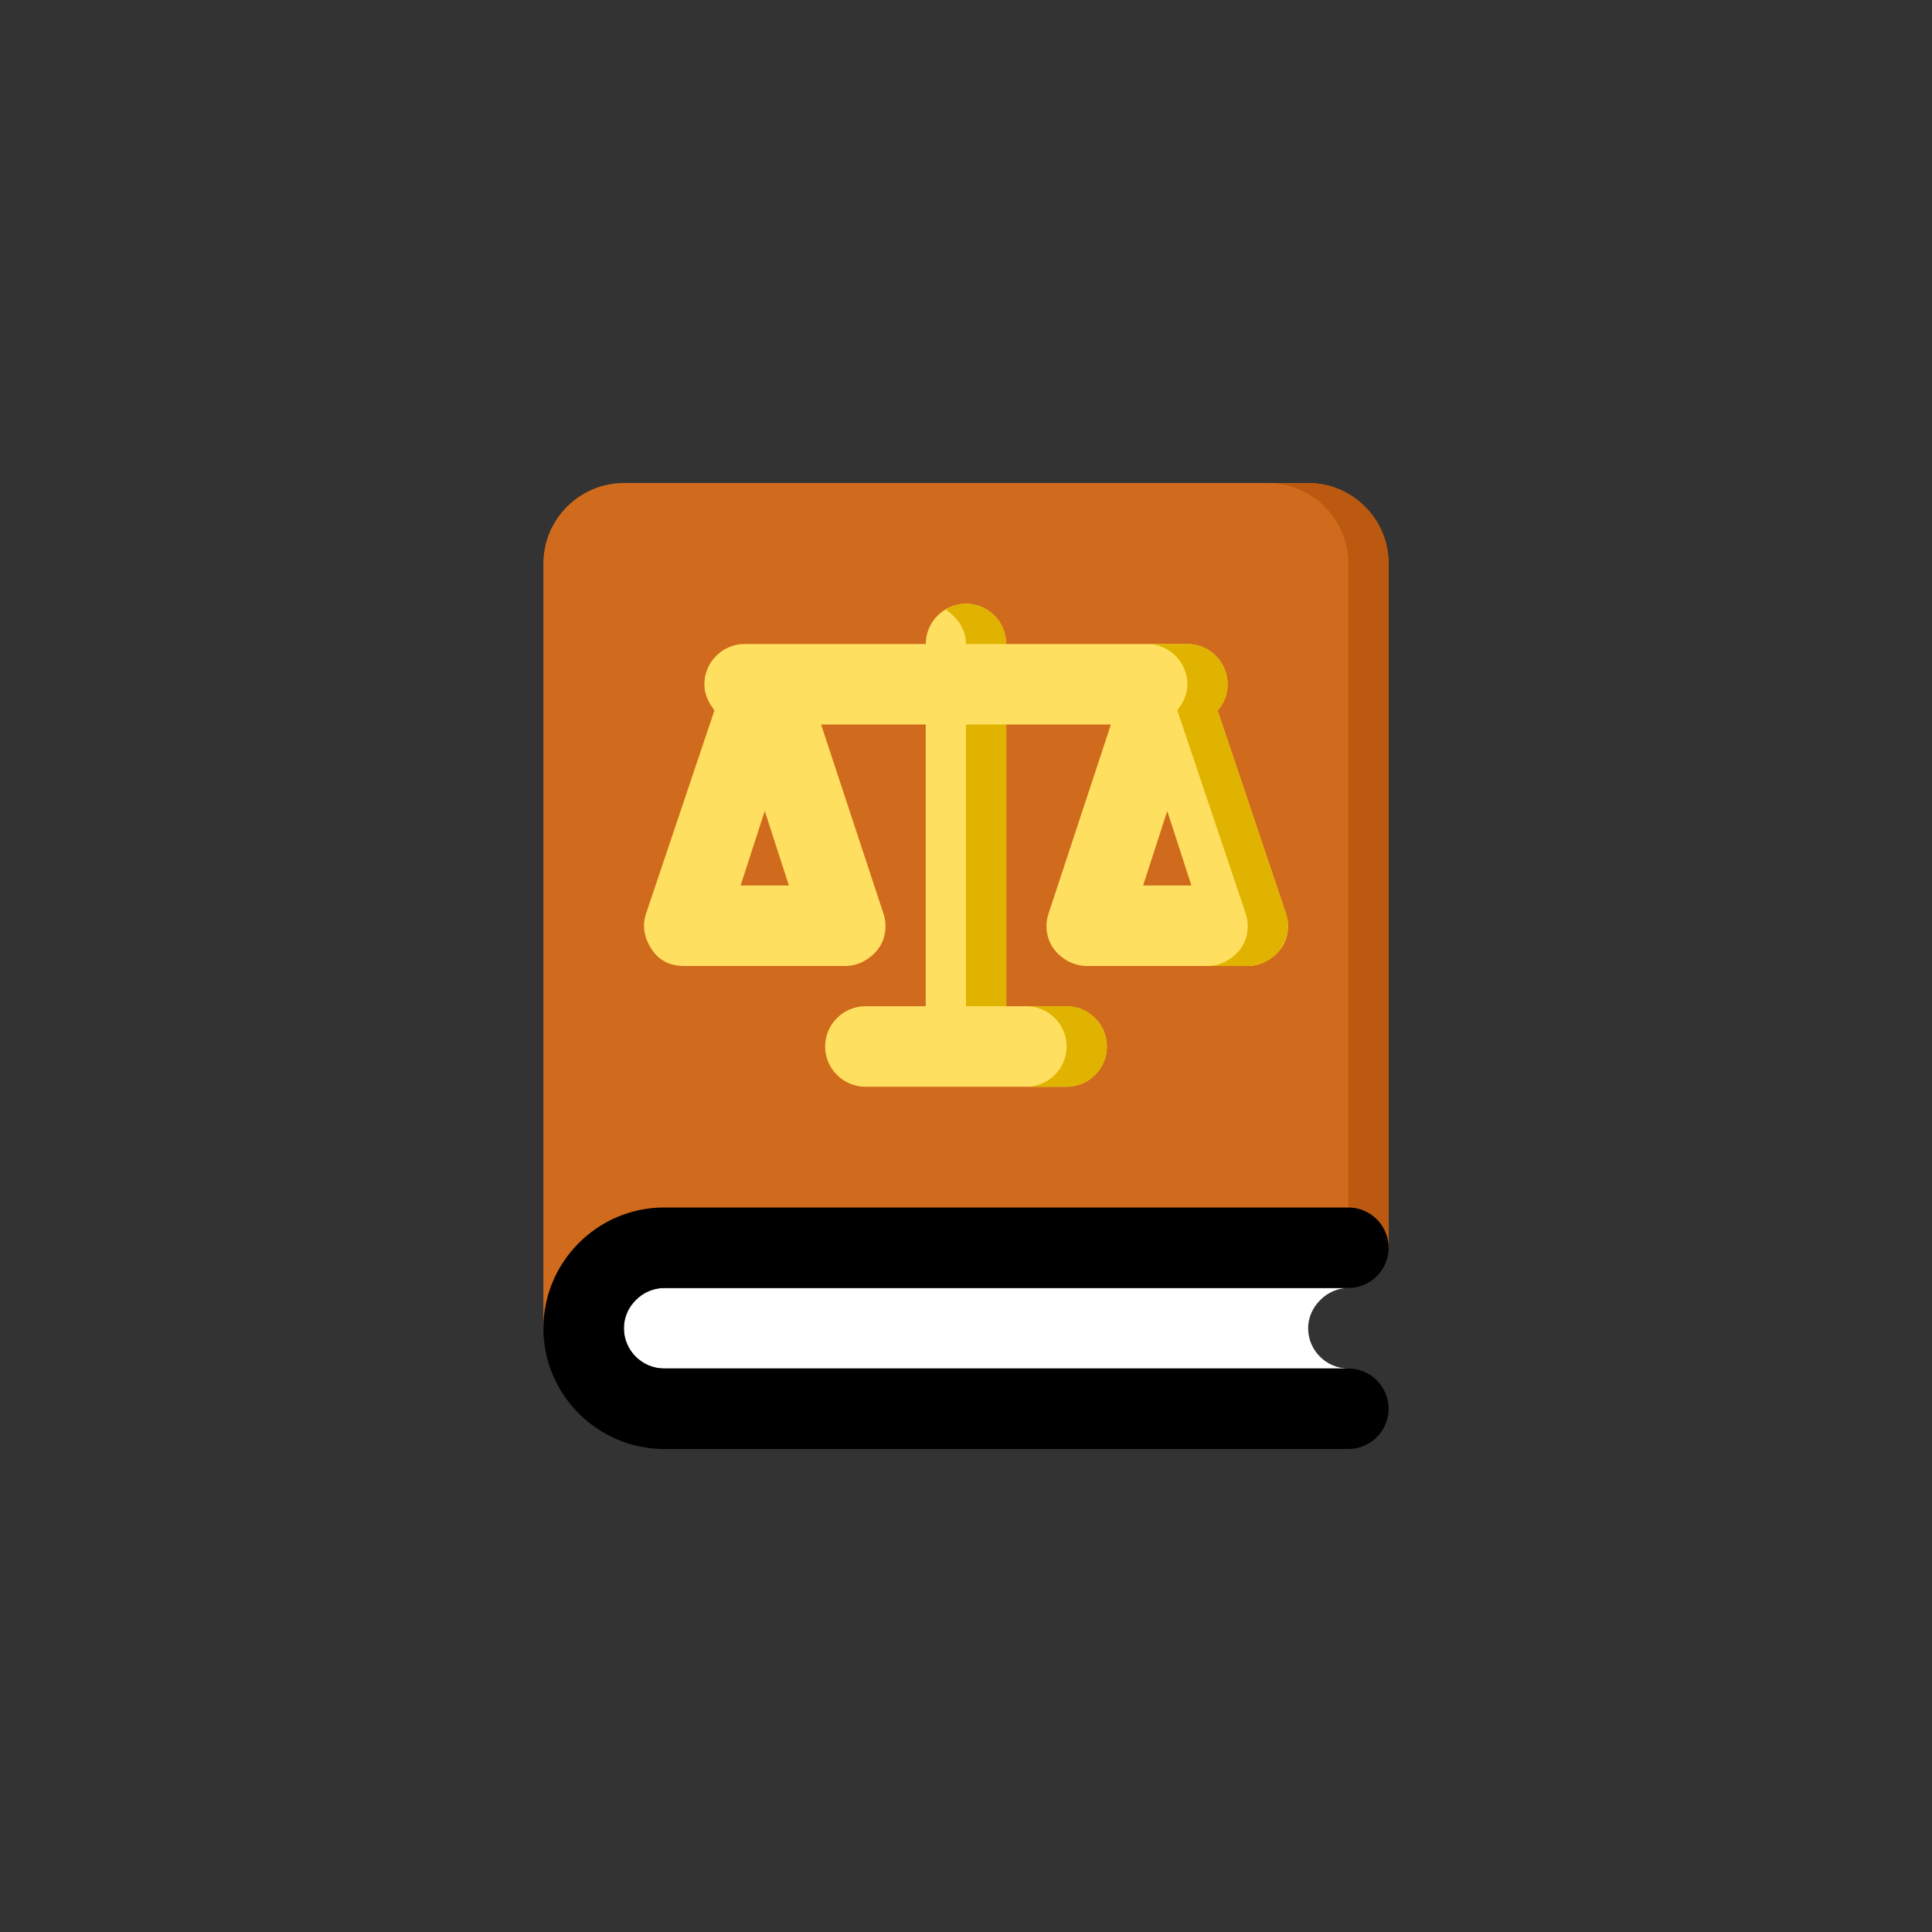 <svg width="96" height="96" viewBox="0 0 96 96" fill="none" xmlns="http://www.w3.org/2000/svg">
<rect x="0" y="0" width="96" height="96" fill="#333333" stroke="none"/>
<g clip-path="url(#clip0_5_204)">
<path d="M67 68H33C31.9 68 31 67.1 31 66C31 65.5 31.2 65 31.6 64.6C32 64.2 32.5 64 33 64H67C66.5 64 66 64.2 65.6 64.6C65.2 65 65 65.5 65 66C65 67.1 65.9 68 67 68Z" fill="white"/>
<path d="M65 24H31C28.8 24 27 25.8 27 28V63V66L31 62H69V28C69 25.8 67.2 24 65 24Z" fill="#D06A1C"/>
<path d="M69 28V62H67V28C67 25.8 65.2 24 63 24H65C67.2 24 69 25.8 69 28Z" fill="#BA590F"/>
<path d="M67 72H33C29.7 72 27 69.3 27 66C27 62.7 29.7 60 33 60H67C68.1 60 69 60.9 69 62C69 63.1 68.1 64 67 64H33C31.9 64 31 64.9 31 66C31 67.1 31.9 68 33 68H67C68.1 68 69 68.9 69 70C69 71.1 68.1 72 67 72Z" fill="black"/>
<path d="M63.9 45.4L60.5 35.3C60.8 35 61 34.5 61 34C61 32.9 60.1 32 59 32H50C50 30.9 49.1 30 48 30C46.9 30 46 30.9 46 32H37C35.9 32 35 32.9 35 34C35 34.5 35.2 34.9 35.5 35.3L32.1 45.4C31.9 46 32 46.6 32.4 47.2C32.8 47.8 33.4 48 34 48H42C42.6 48 43.2 47.7 43.6 47.2C44 46.7 44.1 46 43.9 45.4L40.8 36H46V50H43C41.9 50 41 50.9 41 52C41 53.1 41.9 54 43 54H53C54.1 54 55 53.1 55 52C55 50.9 54.1 50 53 50H50V36H55.2L52.1 45.4C51.9 46 52 46.7 52.4 47.2C52.8 47.7 53.4 48 54 48H62C62.6 48 63.2 47.7 63.6 47.2C64 46.7 64.1 46 63.9 45.4ZM36.8 44L38 40.3L39.2 44H36.8ZM56.8 44L58 40.3L59.2 44H56.8Z" fill="#FFDF5F"/>
<path d="M48 30C47.6 30 47.3 30.1 47 30.3C47.6 30.7 48 31.3 48 32H50C50 30.9 49.1 30 48 30ZM48 36V50H50V36H48ZM53 50H51C52.1 50 53 50.9 53 52C53 53.1 52.1 54 51 54H53C54.1 54 55 53.1 55 52C55 50.9 54.1 50 53 50ZM63.9 45.4L60.5 35.3C60.8 35 61 34.5 61 34C61 32.9 60.1 32 59 32H57C58.1 32 59 32.9 59 34C59 34.5 58.8 34.9 58.5 35.3L61.9 45.4C62.1 46 62 46.7 61.6 47.2C61.2 47.7 60.6 48 60 48H62C62.6 48 63.2 47.7 63.6 47.2C64 46.6 64.1 46 63.9 45.4Z" fill="#E0B300"/>
</g>
<defs>
<clipPath id="clip0_5_204">
<rect width="42" height="48" fill="white" transform="translate(27 24)"/>
</clipPath>
</defs>
</svg>
